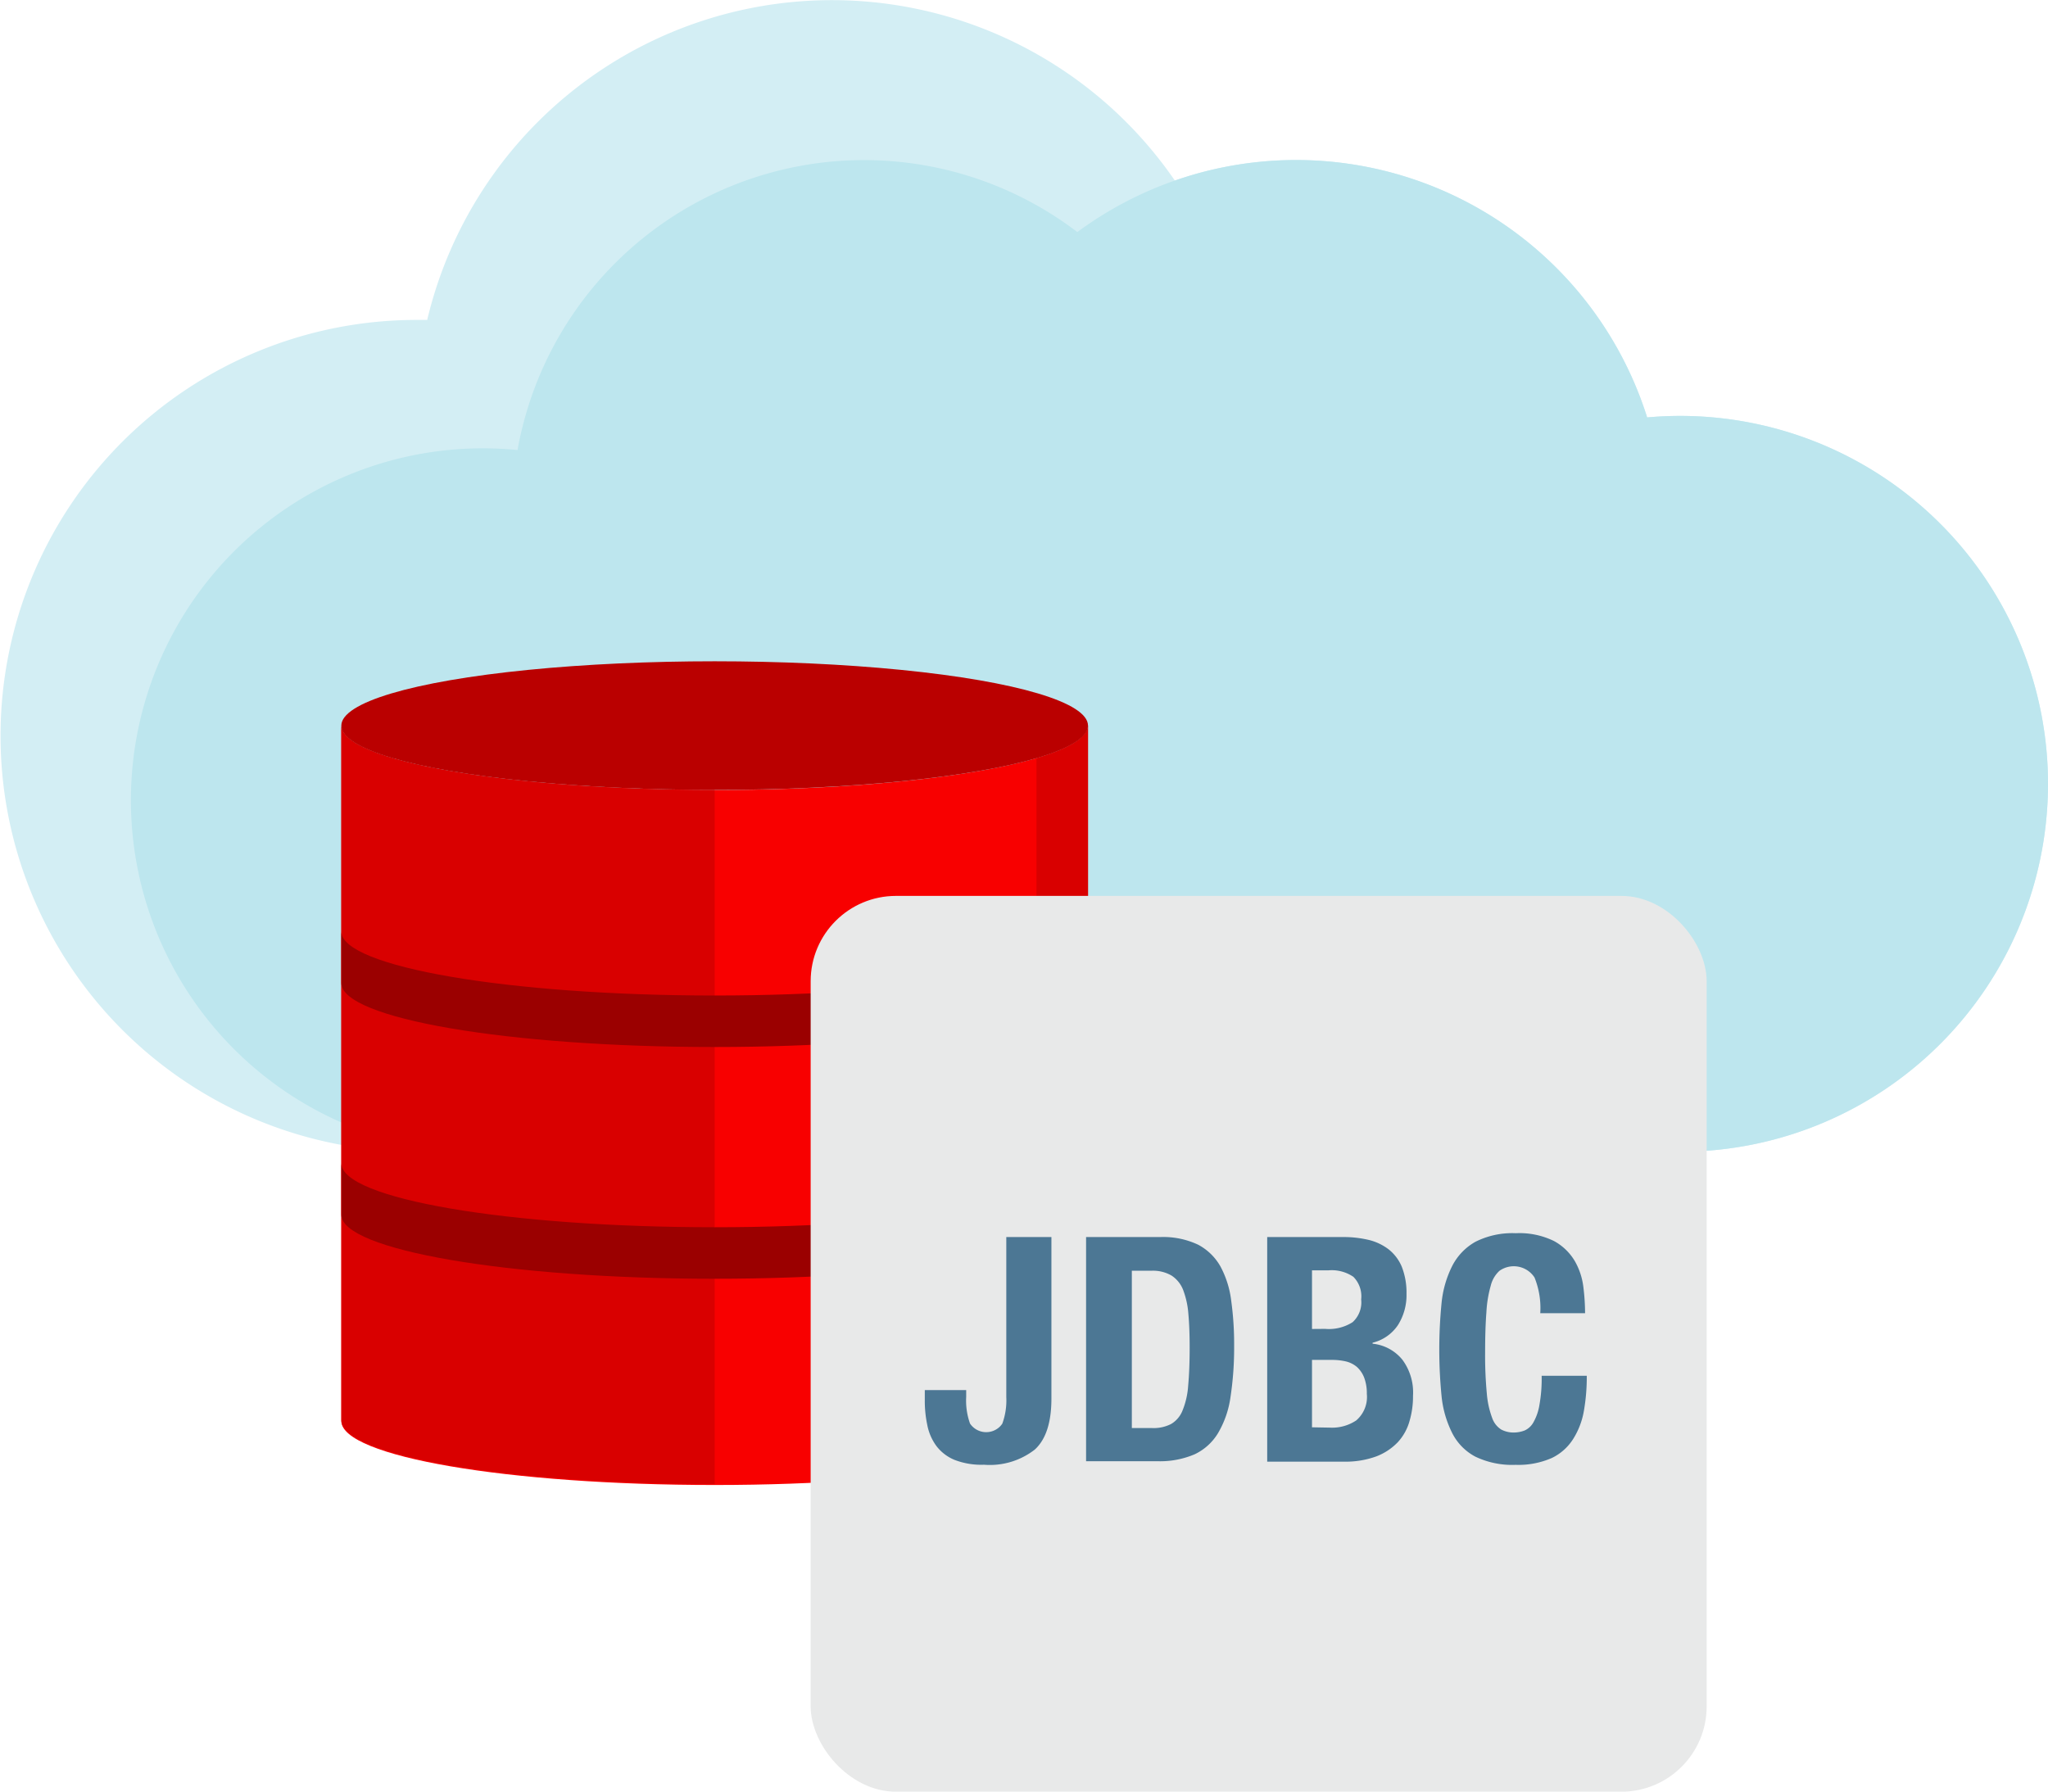 <?xml version="1.0" encoding="UTF-8"?>
<svg xmlns="http://www.w3.org/2000/svg" viewBox="0 0 192 168.01">
  <defs>
    <style>.a{fill:none;}.b{fill:#d3eef4;}.c{fill:#bde6ee;}.d{fill:#f80000;}.e{fill:#d90000;}.f{fill:#ba0000;}.g{fill:#9b0000;}.h{fill:#e8e9e9;}.i{fill:#4c7794;}</style>
  </defs>
  <rect class="a" x="-48" y="-59.99" width="288" height="288"></rect>
  <path class="b" d="M157.5,39c-1,0-2.07.05-3.08.14A34.51,34.51,0,0,0,111.14,16.6l-1,.33A39,39,0,0,0,40.05,30l-1,0a39,39,0,0,0,0,78H157.5a34.5,34.5,0,0,0,0-69Z"></path>
  <path class="c" d="M157.5,39c-1,0-2.07.05-3.08.14A34.51,34.51,0,0,0,101,21.76,33,33,0,0,0,48.52,42.2a33,33,0,0,0-7.05,65.62A34.63,34.63,0,0,0,45,108H157.5a34.5,34.5,0,0,0,0-69Z"></path>
  <path class="d" d="M67,74.08c-19.33,0-35-2.7-35-6v65.17c0,3.34,15.67,6,35,6s35-2.7,35-6V68C102,71.37,86.33,74.08,67,74.08Z"></path>
  <path class="e" d="M32,68v65.17c0,3.34,15.67,6,35,6V74.08C47.67,74.08,32,71.37,32,68Z"></path>
  <path class="e" d="M97.17,71.11v65.17c3.07-.9,4.83-1.94,4.83-3.06V68C102,69.16,100.24,70.21,97.17,71.11Z"></path>
  <ellipse class="f" cx="67" cy="68.04" rx="35" ry="6.03"></ellipse>
  <path class="g" d="M32,109.08c0,3.33,15.67,6,35,6s35-2.7,35-6v4.83c0,3.33-15.67,6-35,6s-35-2.7-35-6Z"></path>
  <path class="g" d="M102,87.35c0,3.34-15.67,6-35,6s-35-2.7-35-6v4.83c0,3.33,15.67,6,35,6s35-2.7,35-6Z"></path>
  <rect class="h" x="76" y="84.01" width="84" height="84" rx="8"></rect>
  <path class="i" d="M98.57,131.15q0,3.36-1.56,4.78a6.85,6.85,0,0,1-4.76,1.42,7,7,0,0,1-2.75-.45,4.09,4.09,0,0,1-1.7-1.29,4.88,4.88,0,0,1-.87-2,10.89,10.89,0,0,1-.23-2.35v-.91h3.88V131a6.38,6.38,0,0,0,.36,2.49,1.83,1.83,0,0,0,2.53.5,1.7,1.7,0,0,0,.5-.5,6.39,6.39,0,0,0,.37-2.49V116h4.23Z"></path>
  <path class="i" d="M108.77,116a7.66,7.66,0,0,1,3.56.72,5.2,5.2,0,0,1,2.1,2.06,9.11,9.11,0,0,1,1,3.22,29.43,29.43,0,0,1,.27,4.2,30.82,30.82,0,0,1-.34,4.8,9.13,9.13,0,0,1-1.16,3.37,5.11,5.11,0,0,1-2.2,2,8.25,8.25,0,0,1-3.5.65h-6.68V116ZM108,133.91a3.57,3.57,0,0,0,1.79-.38,2.54,2.54,0,0,0,1.07-1.26,7.45,7.45,0,0,0,.53-2.32c.09-1,.14-2.16.14-3.59q0-1.8-.12-3.15a8,8,0,0,0-.49-2.25,2.83,2.83,0,0,0-1.09-1.35,3.48,3.48,0,0,0-1.92-.45h-1.8v14.75Z"></path>
  <path class="i" d="M125.88,116a10.2,10.2,0,0,1,2.4.26,5,5,0,0,1,1.9.89,4.09,4.09,0,0,1,1.24,1.64,6.65,6.65,0,0,1,.44,2.53,5.25,5.25,0,0,1-.8,2.93,4,4,0,0,1-2.38,1.66V126a4.13,4.13,0,0,1,2.79,1.5,5.14,5.14,0,0,1,1,3.38,8.13,8.13,0,0,1-.32,2.35,4.83,4.83,0,0,1-1.1,2,5.51,5.51,0,0,1-2,1.33,8.37,8.37,0,0,1-3.1.5H118.8V116Zm-1.65,8.61a4.12,4.12,0,0,0,2.58-.63,2.51,2.51,0,0,0,.8-2.13,2.6,2.6,0,0,0-.73-2.12,3.6,3.6,0,0,0-2.32-.61H123v5.5Zm.44,9.26a4.07,4.07,0,0,0,2.47-.67,2.89,2.89,0,0,0,1-2.5,4.15,4.15,0,0,0-.25-1.52,2.63,2.63,0,0,0-.68-1,2.54,2.54,0,0,0-1-.51,5.7,5.7,0,0,0-1.3-.15H123v6.32Z"></path>
  <path class="i" d="M143.86,119.79a2.32,2.32,0,0,0-3.29-.62,2.78,2.78,0,0,0-.81,1.38,11.25,11.25,0,0,0-.41,2.5q-.12,1.55-.12,3.78a38,38,0,0,0,.16,3.85,8.45,8.45,0,0,0,.5,2.28,2.09,2.09,0,0,0,.85,1.09,2.48,2.48,0,0,0,1.19.28,2.91,2.91,0,0,0,1-.19,1.77,1.77,0,0,0,.83-.77,4.88,4.88,0,0,0,.56-1.62,13.94,13.94,0,0,0,.21-2.74h4.23a18.44,18.44,0,0,1-.26,3.23,7.24,7.24,0,0,1-1,2.67,4.85,4.85,0,0,1-2,1.8,7.76,7.76,0,0,1-3.4.65,8,8,0,0,1-3.79-.77,5.1,5.1,0,0,1-2.16-2.2,9.83,9.83,0,0,1-1-3.44,44.61,44.61,0,0,1,0-8.8,9.88,9.88,0,0,1,1-3.45,5.45,5.45,0,0,1,2.16-2.25,7.68,7.68,0,0,1,3.79-.81,7.36,7.36,0,0,1,3.58.73,5.08,5.08,0,0,1,1.95,1.87,6.4,6.4,0,0,1,.81,2.44,20.19,20.19,0,0,1,.16,2.46H144.4A7.65,7.65,0,0,0,143.86,119.79Z"></path>
</svg>
